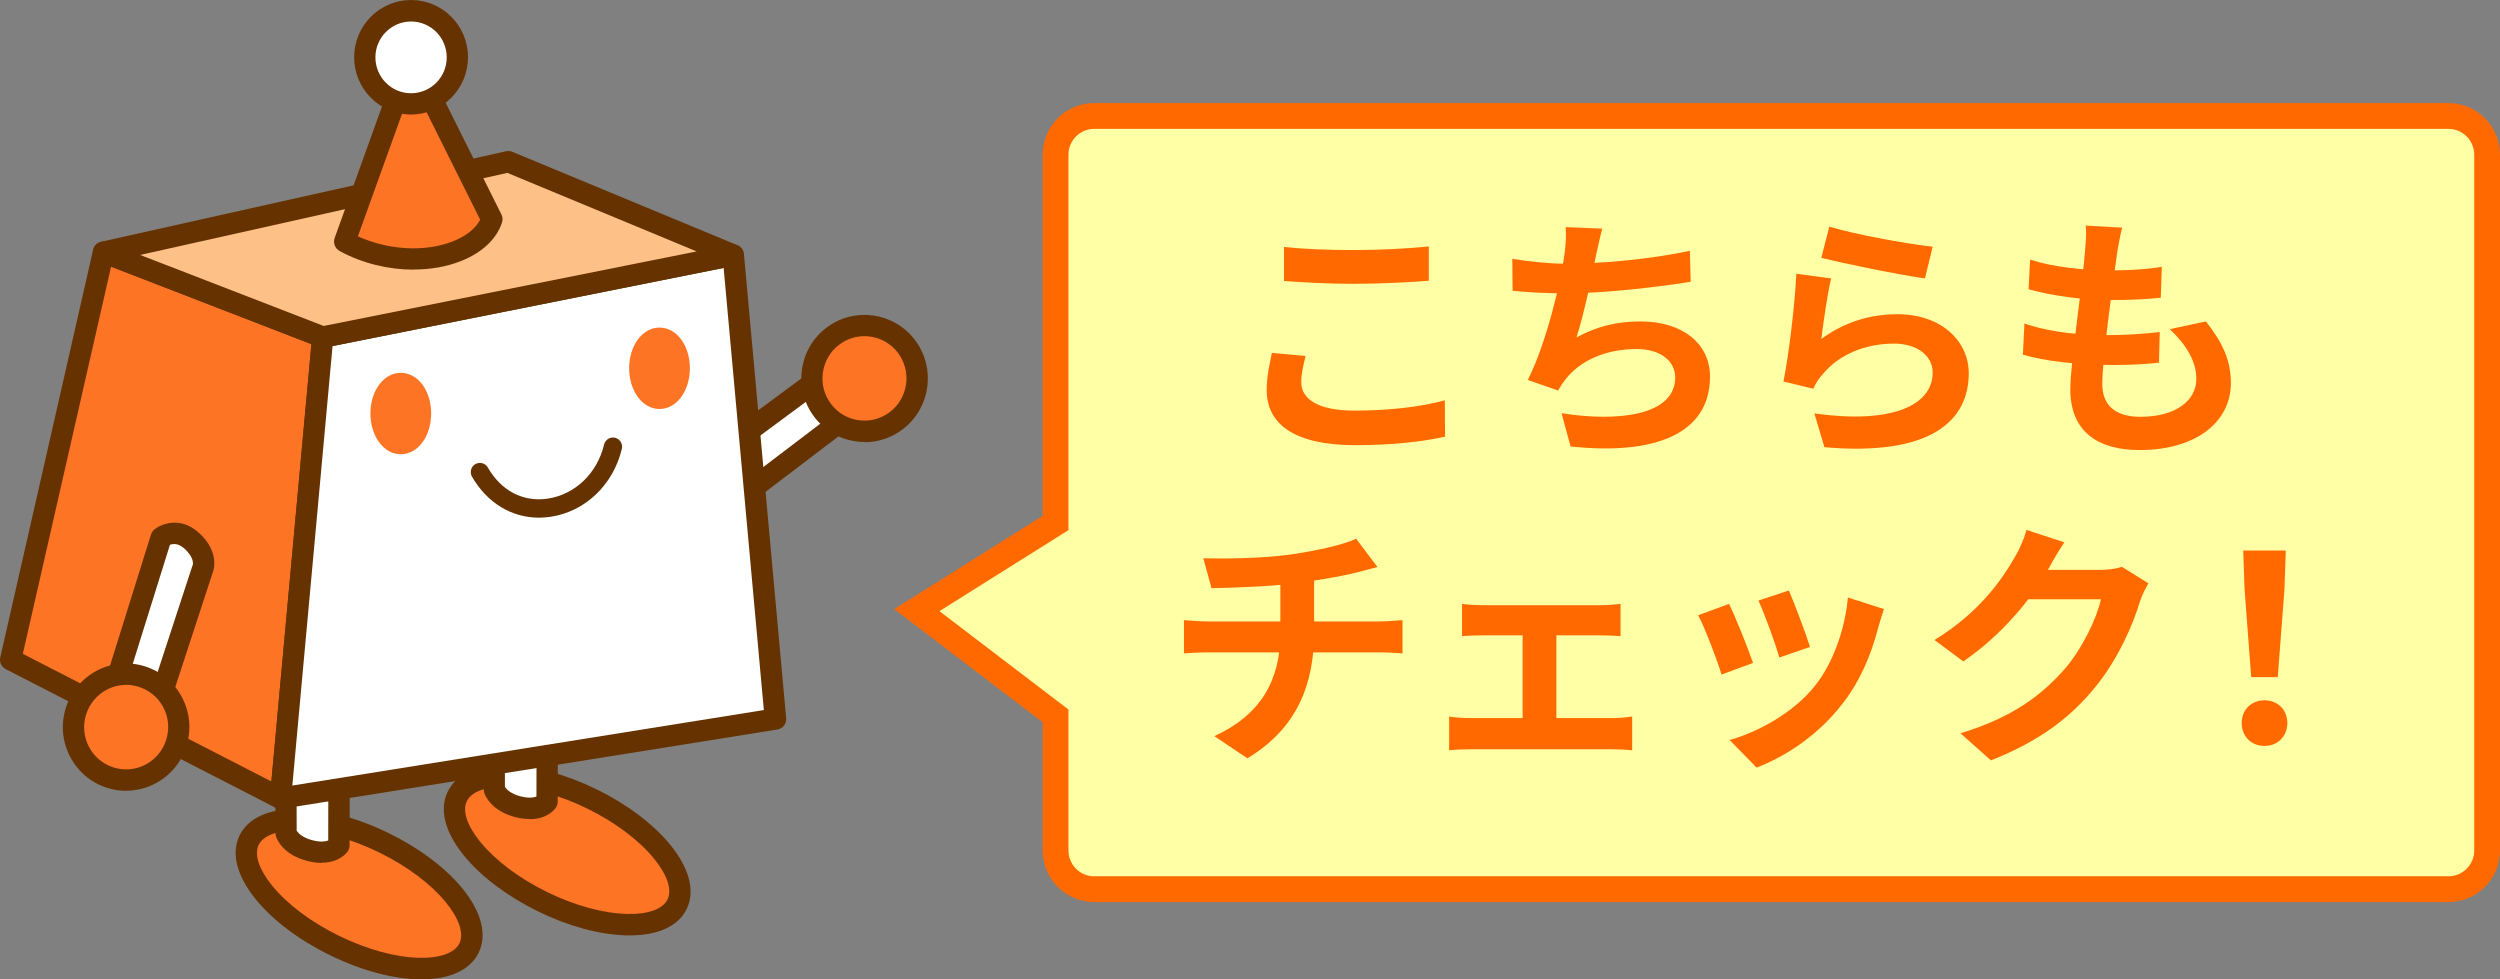 <svg width="97" height="38" viewBox="0 0 97 38" fill="none" xmlns="http://www.w3.org/2000/svg">
<rect x="0" y="0" width="97" height="38" fill="#808080" stroke="none"/>
<path d="M40.956 28.025V27.777L40.759 27.627L35.573 23.673L40.721 20.44L40.956 20.293V20.017V6C40.956 5.172 41.627 4.5 42.456 4.5H95C95.828 4.5 96.5 5.172 96.5 6V33C96.5 33.828 95.828 34.5 95 34.5H42.456C41.627 34.5 40.956 33.828 40.956 33V28.025Z" fill="#FFFFA5" stroke="#FF6900"/>
<path d="M49.818 9.582V10.902C50.638 10.962 51.508 11.012 52.548 11.012C53.508 11.012 54.738 10.952 55.438 10.892V9.562C54.678 9.642 53.528 9.702 52.548 9.702C51.488 9.702 50.558 9.662 49.818 9.582ZM50.658 13.812L49.348 13.692C49.278 14.072 49.148 14.562 49.148 15.132C49.148 16.512 50.308 17.272 52.588 17.272C53.988 17.272 55.188 17.142 56.068 16.942L56.058 15.532C55.168 15.782 53.888 15.932 52.548 15.932C51.108 15.932 50.488 15.462 50.488 14.832C50.488 14.492 50.568 14.172 50.658 13.812ZM62.168 8.872L60.748 8.812C60.768 9.142 60.758 9.402 60.708 9.822C60.578 10.852 60.018 13.282 59.278 14.742L60.458 15.152C60.548 14.982 60.628 14.862 60.738 14.722C61.328 13.962 62.348 13.542 63.498 13.542C64.478 13.542 64.998 14.052 64.998 14.642C64.998 16.122 62.788 16.382 60.588 16.032L60.938 17.322C64.178 17.672 66.348 16.852 66.348 14.612C66.348 13.322 65.268 12.472 63.658 12.472C62.758 12.472 61.978 12.652 61.168 13.092C61.468 12.162 61.768 10.692 61.928 9.892C62.008 9.572 62.068 9.232 62.168 8.872ZM58.678 10.042L58.688 11.282C59.278 11.342 59.998 11.382 60.758 11.382C62.208 11.382 64.328 11.142 65.598 10.932L65.568 9.732C63.928 10.082 62.028 10.232 60.748 10.232C60.128 10.232 59.328 10.152 58.678 10.042ZM70.978 8.792L70.668 10.002C71.448 10.202 73.668 10.662 74.688 10.802L74.988 9.572C74.108 9.482 71.928 9.092 70.978 8.792ZM71.048 10.802L69.698 10.622C69.638 11.862 69.398 13.822 69.198 14.802L70.358 15.082C70.438 14.882 70.548 14.722 70.728 14.512C71.358 13.752 72.368 13.332 73.498 13.332C74.378 13.332 74.988 13.802 74.988 14.452C74.988 15.732 73.408 16.462 70.398 16.042L70.788 17.352C74.938 17.712 76.388 16.312 76.388 14.482C76.388 13.272 75.368 12.192 73.618 12.192C72.568 12.192 71.568 12.492 70.668 13.152C70.738 12.572 70.908 11.362 71.048 10.802ZM82.338 8.832L80.928 8.752C80.948 8.982 80.948 9.182 80.908 9.642C80.808 11.042 80.328 14.082 80.328 15.102C80.328 16.782 81.438 17.462 83.018 17.462C85.208 17.462 86.558 16.372 86.558 14.862C86.558 14.012 86.258 13.312 85.588 12.472L84.188 12.772C84.838 13.382 85.218 14.032 85.218 14.702C85.218 15.522 84.448 16.172 83.048 16.172C82.068 16.172 81.568 15.722 81.568 14.892C81.568 13.882 82.038 10.582 82.158 9.722C82.208 9.462 82.248 9.202 82.338 8.832ZM78.768 10.072L78.708 11.222C79.628 11.482 80.848 11.642 81.858 11.642C82.698 11.642 83.248 11.612 83.838 11.552L83.878 10.352C83.378 10.442 82.668 10.492 81.898 10.492C80.878 10.492 79.638 10.362 78.768 10.072ZM78.548 12.552L78.488 13.762C79.398 14.022 80.668 14.162 81.998 14.162C82.628 14.162 83.218 14.132 83.768 14.072L83.798 12.882C83.148 12.962 82.408 13.002 81.798 13.002C80.788 13.002 79.628 12.922 78.548 12.552ZM46.688 21.662L47.008 22.822C47.877 22.802 49.347 22.762 50.487 22.602C51.258 22.492 52.057 22.362 52.678 22.202C52.837 22.162 53.108 22.092 53.447 22.002L52.617 20.902C52.117 21.142 51.108 21.362 50.097 21.512C48.998 21.672 47.458 21.682 46.688 21.662ZM47.117 28.562L48.398 29.422C50.328 28.262 50.987 26.552 50.987 24.532C50.987 24.532 50.987 23.202 50.987 22.342L49.678 22.492C49.678 23.912 49.678 24.562 49.678 24.562C49.678 26.432 48.888 27.752 47.117 28.562ZM45.938 24.062V25.352C46.197 25.332 46.568 25.312 46.877 25.312C47.468 25.312 52.907 25.312 53.538 25.312C53.818 25.312 54.148 25.332 54.417 25.352V24.062C54.197 24.082 53.727 24.112 53.517 24.112C52.847 24.112 47.498 24.112 46.867 24.112C46.547 24.112 46.218 24.082 45.938 24.062ZM56.727 23.432V24.682C56.947 24.662 57.307 24.652 57.528 24.652H62.097C62.328 24.652 62.627 24.662 62.877 24.682V23.432C62.638 23.462 62.347 23.482 62.097 23.482H57.528C57.307 23.482 56.947 23.462 56.727 23.432ZM59.078 28.542H60.388V24.112H59.078V28.542ZM56.227 27.802V29.112C56.487 29.082 56.797 29.072 57.047 29.072H62.568C62.748 29.072 63.117 29.082 63.328 29.112V27.802C63.117 27.832 62.847 27.862 62.568 27.862H57.047C56.788 27.862 56.477 27.842 56.227 27.802ZM69.407 22.912L68.228 23.302C68.468 23.822 68.907 25.032 69.037 25.512L70.228 25.102C70.088 24.642 69.597 23.332 69.407 22.912ZM73.097 23.632L71.698 23.182C71.588 24.442 71.097 25.772 70.418 26.612C69.597 27.652 68.198 28.412 67.108 28.712L68.157 29.782C69.328 29.332 70.567 28.502 71.498 27.292C72.177 26.422 72.608 25.382 72.868 24.372C72.927 24.172 72.987 23.962 73.097 23.632ZM67.088 23.432L65.888 23.872C66.127 24.302 66.638 25.642 66.797 26.172L68.017 25.722C67.828 25.162 67.338 23.942 67.088 23.432ZM83.358 22.632L82.328 21.992C82.108 22.072 81.767 22.112 81.457 22.112C81.147 22.112 79.047 22.112 78.608 22.112L78.147 23.252H81.517C81.358 23.992 80.778 25.192 80.097 25.972C79.218 26.962 78.108 27.832 76.067 28.452L77.248 29.502C79.127 28.762 80.328 27.842 81.278 26.682C82.188 25.572 82.757 24.242 83.028 23.342C83.108 23.092 83.248 22.822 83.358 22.632ZM80.097 21.042L78.627 20.562C78.537 20.912 78.328 21.372 78.177 21.612C77.688 22.472 76.808 23.762 75.058 24.832L76.177 25.662C77.618 24.682 78.808 23.272 79.487 22.062C79.597 21.852 79.858 21.392 80.097 21.042ZM87.347 26.272H88.377L88.638 22.852L88.688 21.362H87.037L87.088 22.852L87.347 26.272ZM87.868 28.942C88.368 28.942 88.748 28.572 88.748 28.052C88.748 27.532 88.368 27.172 87.868 27.172C87.358 27.172 86.978 27.532 86.978 28.052C86.978 28.572 87.347 28.942 87.868 28.942Z" fill="#FF6900"/>
<path d="M12.965 36.678C10.608 35.526 9.13 33.696 9.664 32.597C10.193 31.498 12.538 31.544 14.894 32.696C17.251 33.853 18.729 35.678 18.195 36.777C17.661 37.876 15.321 37.831 12.965 36.674V36.678Z" fill="#FD7425"/>
<path d="M16.348 38C15.329 38 14.077 37.686 12.788 37.054C11.597 36.472 10.575 35.699 9.914 34.881C9.183 33.977 8.962 33.101 9.294 32.416C9.627 31.73 10.448 31.366 11.606 31.387C12.652 31.408 13.884 31.738 15.079 32.325C17.723 33.622 19.226 35.617 18.573 36.963C18.24 37.653 17.423 38 16.352 38H16.348ZM11.503 32.221C10.743 32.221 10.21 32.424 10.037 32.783C9.857 33.155 10.046 33.729 10.555 34.357C11.142 35.08 12.061 35.774 13.149 36.306C15.444 37.43 17.456 37.364 17.826 36.6C18.195 35.836 17.009 34.2 14.713 33.076C13.626 32.544 12.517 32.242 11.589 32.225C11.56 32.225 11.532 32.225 11.503 32.225V32.221Z" fill="#663300"/>
<path d="M12.045 27.6L13.158 27.591L13.145 32.8C13.145 32.8 12.874 33.2 12.061 33.011C11.248 32.816 11.101 32.325 11.101 32.325L11.084 26.637L12.045 27.596V27.6Z" fill="white"/>
<path d="M12.48 33.481C12.328 33.481 12.16 33.461 11.967 33.415C10.953 33.176 10.731 32.519 10.706 32.449C10.694 32.411 10.69 32.37 10.69 32.329L10.674 26.641C10.674 26.472 10.772 26.323 10.928 26.257C11.08 26.191 11.261 26.228 11.38 26.344L12.217 27.182H13.157C13.277 27.166 13.375 27.22 13.453 27.298C13.531 27.377 13.576 27.484 13.576 27.591L13.564 32.8C13.564 32.882 13.539 32.965 13.494 33.031C13.457 33.085 13.17 33.473 12.484 33.473L12.48 33.481ZM11.515 32.238C11.565 32.312 11.725 32.507 12.156 32.61C12.464 32.684 12.64 32.647 12.735 32.61L12.743 28.017H12.045V28.021C11.934 28.021 11.831 27.98 11.753 27.901L11.499 27.649L11.511 32.246L11.515 32.238Z" fill="#663300"/>
<path d="M21.049 34.981C18.692 33.828 17.214 31.999 17.748 30.9C18.277 29.801 20.622 29.847 22.974 31.003C25.331 32.156 26.809 33.985 26.279 35.084C25.749 36.183 23.405 36.137 21.049 34.985V34.981Z" fill="#FD7425"/>
<path d="M24.436 36.294C24.403 36.294 24.37 36.294 24.337 36.294C23.29 36.274 22.058 35.943 20.864 35.357C19.673 34.77 18.651 34.002 17.99 33.184C17.259 32.279 17.037 31.404 17.37 30.718C17.702 30.032 18.519 29.665 19.681 29.69C20.728 29.71 21.96 30.045 23.151 30.627C24.341 31.21 25.363 31.982 26.024 32.8C26.755 33.704 26.977 34.58 26.644 35.266C26.324 35.931 25.54 36.294 24.431 36.294H24.436ZM19.579 30.524C18.819 30.524 18.29 30.726 18.113 31.086C17.932 31.457 18.121 32.032 18.63 32.659C19.217 33.382 20.137 34.076 21.225 34.609C22.313 35.142 23.422 35.443 24.349 35.46C25.15 35.48 25.721 35.27 25.901 34.898C26.082 34.526 25.893 33.952 25.384 33.324C24.797 32.602 23.877 31.908 22.789 31.375C21.701 30.842 20.593 30.541 19.665 30.52C19.636 30.52 19.607 30.52 19.579 30.52V30.524Z" fill="#663300"/>
<path d="M20.125 25.898H21.237L21.225 31.102C21.225 31.102 20.95 31.503 20.137 31.313C19.324 31.119 19.176 30.627 19.176 30.627L19.16 24.939L20.121 25.898H20.125Z" fill="white"/>
<path d="M20.556 31.779C20.404 31.779 20.235 31.763 20.047 31.718C19.033 31.478 18.807 30.825 18.786 30.751C18.774 30.714 18.77 30.672 18.77 30.631L18.753 24.944C18.753 24.774 18.852 24.625 19.008 24.559C19.16 24.493 19.34 24.53 19.46 24.646L20.297 25.485H21.241C21.352 25.485 21.455 25.53 21.533 25.604C21.611 25.683 21.652 25.79 21.652 25.898L21.64 31.106C21.64 31.189 21.615 31.271 21.566 31.342C21.529 31.395 21.241 31.784 20.552 31.784L20.556 31.779ZM19.595 30.536C19.644 30.61 19.804 30.805 20.235 30.908C20.543 30.978 20.72 30.945 20.814 30.904L20.823 26.311H20.125C20.018 26.311 19.911 26.269 19.833 26.191L19.579 25.939L19.591 30.536H19.595Z" fill="#663300"/>
<path d="M32.454 14.977L32.314 14.304L27.416 17.922L27.285 18.905L28.007 19.863L33.172 15.935L32.454 14.977Z" fill="white"/>
<path d="M28.007 20.28C27.884 20.28 27.761 20.222 27.679 20.115L26.956 19.153C26.891 19.066 26.862 18.954 26.878 18.847L27.006 17.864C27.022 17.752 27.079 17.649 27.17 17.583L32.068 13.961C32.183 13.878 32.331 13.857 32.458 13.907C32.589 13.957 32.684 14.072 32.712 14.209L32.831 14.791L33.496 15.679C33.632 15.861 33.599 16.121 33.414 16.261L28.25 20.189C28.176 20.247 28.089 20.272 28.003 20.272L28.007 20.28ZM27.716 18.789L28.085 19.285L32.593 15.857L32.121 15.229C32.084 15.179 32.059 15.126 32.047 15.063L32.039 15.022L27.798 18.157L27.716 18.793V18.789Z" fill="#663300"/>
<path d="M4.015 9.789L0.41 25.592L10.883 30.974L12.521 13.081L4.015 9.789Z" fill="#FD7425"/>
<path d="M10.883 31.387C10.817 31.387 10.756 31.37 10.694 31.342L0.225 25.964C0.057 25.877 -0.034 25.687 0.012 25.501L3.612 9.694C3.637 9.578 3.715 9.475 3.822 9.421C3.928 9.364 4.051 9.355 4.162 9.401L12.669 12.693C12.841 12.759 12.948 12.932 12.932 13.118L11.294 31.011C11.281 31.148 11.203 31.271 11.08 31.337C11.018 31.37 10.949 31.387 10.883 31.387ZM0.886 25.369L10.53 30.321L12.082 13.354L4.31 10.347L0.886 25.369Z" fill="#663300"/>
<path d="M10.883 30.974L30.085 27.897L28.451 9.901L12.521 13.081L10.883 30.974Z" fill="white"/>
<path d="M10.883 31.387C10.78 31.387 10.678 31.346 10.6 31.276C10.505 31.189 10.46 31.061 10.472 30.933L12.111 13.04C12.127 12.858 12.262 12.705 12.443 12.672L28.373 9.492C28.488 9.471 28.607 9.496 28.701 9.566C28.796 9.636 28.853 9.744 28.865 9.86L30.503 27.86C30.524 28.079 30.372 28.273 30.159 28.306L10.957 31.379C10.936 31.379 10.912 31.383 10.891 31.383L10.883 31.387ZM12.903 13.428L11.343 30.479L29.637 27.55L28.077 10.396L12.903 13.428Z" fill="#663300"/>
<path d="M4.015 9.789L19.723 6.274L28.451 9.9L12.521 13.081L4.015 9.789Z" fill="#FDC086"/>
<path d="M12.521 13.494C12.472 13.494 12.419 13.486 12.373 13.465L3.867 10.173C3.698 10.107 3.592 9.938 3.604 9.756C3.616 9.574 3.748 9.421 3.924 9.38L19.632 5.869C19.714 5.853 19.8 5.857 19.878 5.89L28.607 9.512C28.775 9.583 28.878 9.756 28.861 9.938C28.845 10.12 28.709 10.268 28.533 10.305L12.603 13.486C12.579 13.49 12.55 13.494 12.521 13.494ZM5.439 9.892L12.558 12.647L27.03 9.756L19.685 6.708L5.439 9.892Z" fill="#663300"/>
<path d="M15.949 2.226L13.375 9.376C15.678 10.627 18.577 10.012 19.082 8.513L15.945 2.226H15.949Z" fill="#FD7425"/>
<path d="M16.048 10.462C15.071 10.462 14.057 10.219 13.178 9.74C12.998 9.64 12.915 9.426 12.985 9.232L15.559 2.082C15.617 1.925 15.756 1.817 15.925 1.809C16.085 1.801 16.245 1.888 16.319 2.036L19.456 8.323C19.505 8.422 19.513 8.538 19.476 8.641C19.263 9.281 18.696 9.81 17.887 10.128C17.329 10.351 16.697 10.458 16.048 10.458V10.462ZM13.888 9.17C15.083 9.711 16.495 9.789 17.583 9.36C18.088 9.157 18.454 8.868 18.63 8.525L16.011 3.271L13.888 9.165V9.17Z" fill="#663300"/>
<path d="M7.414 20.966C6.806 20.433 6.252 20.871 6.252 20.871L4.31 27.088L5.451 27.451L5.956 27.918L7.857 22.11C7.857 22.11 8.112 21.582 7.414 20.971V20.966Z" fill="white"/>
<path d="M5.952 28.327C5.85 28.327 5.751 28.29 5.673 28.215L5.238 27.81L4.187 27.476C3.969 27.406 3.85 27.174 3.916 26.955L5.858 20.739C5.883 20.661 5.932 20.59 5.997 20.537C6.281 20.314 6.999 20.045 7.685 20.644C8.399 21.268 8.375 21.929 8.243 22.247L6.351 28.033C6.305 28.166 6.199 28.269 6.063 28.306C6.03 28.314 5.993 28.318 5.961 28.318L5.952 28.327ZM4.823 26.811L5.571 27.046C5.628 27.063 5.681 27.096 5.727 27.137L5.759 27.166L7.459 21.97C7.459 21.97 7.471 21.937 7.48 21.92C7.48 21.908 7.562 21.644 7.139 21.272C6.909 21.07 6.712 21.094 6.593 21.14L4.823 26.807V26.811Z" fill="#663300"/>
<path d="M17.747 2.226C17.747 3.222 16.943 4.031 15.949 4.031C14.956 4.031 14.155 3.222 14.155 2.226C14.155 1.231 14.96 0.421 15.949 0.421C16.939 0.421 17.747 1.227 17.747 2.226Z" fill="white"/>
<path d="M15.949 4.444C14.73 4.444 13.741 3.449 13.741 2.222C13.741 0.995 14.73 0 15.949 0C17.169 0 18.158 0.995 18.158 2.222C18.158 3.449 17.169 4.444 15.949 4.444ZM15.949 0.834C15.186 0.834 14.566 1.458 14.566 2.226C14.566 2.995 15.186 3.618 15.949 3.618C16.713 3.618 17.333 2.995 17.333 2.226C17.333 1.458 16.713 0.834 15.949 0.834Z" fill="#663300"/>
<path d="M20.913 20.086C19.849 20.086 18.901 19.512 18.314 18.496C18.215 18.327 18.273 18.108 18.441 18.009C18.61 17.91 18.827 17.967 18.926 18.137C19.447 19.045 20.293 19.487 21.25 19.347C22.309 19.19 23.171 18.368 23.438 17.249C23.483 17.059 23.676 16.939 23.865 16.984C24.054 17.03 24.173 17.224 24.128 17.414C23.791 18.818 22.703 19.855 21.352 20.053C21.204 20.074 21.057 20.086 20.909 20.086H20.913Z" fill="#663300"/>
<path d="M15.551 14.465C14.89 14.465 14.373 15.159 14.373 16.043C14.373 16.927 14.89 17.625 15.551 17.625C16.212 17.625 16.729 16.931 16.729 16.043C16.729 15.155 16.212 14.465 15.551 14.465Z" fill="#FD7425"/>
<path d="M25.589 12.71C24.928 12.71 24.411 13.403 24.411 14.287C24.411 15.171 24.928 15.869 25.589 15.869C26.25 15.869 26.767 15.175 26.767 14.287C26.767 13.399 26.25 12.71 25.589 12.71Z" fill="#FD7425"/>
<path d="M32.314 13.044C33.213 12.363 34.494 12.54 35.172 13.445C35.853 14.349 35.672 15.638 34.773 16.324C33.874 17.009 32.593 16.828 31.916 15.919C31.238 15.014 31.415 13.73 32.314 13.044Z" fill="#FD7425"/>
<path d="M33.55 17.15C33.435 17.15 33.32 17.141 33.205 17.125C32.556 17.034 31.981 16.691 31.587 16.167C31.193 15.642 31.025 14.994 31.115 14.341C31.206 13.688 31.542 13.11 32.068 12.714C33.147 11.896 34.687 12.111 35.504 13.197C35.898 13.721 36.066 14.374 35.976 15.027C35.886 15.679 35.549 16.258 35.024 16.658C34.593 16.984 34.079 17.158 33.55 17.158V17.15ZM32.56 13.374C32.211 13.639 31.99 14.023 31.928 14.457C31.866 14.89 31.977 15.32 32.24 15.667C32.503 16.018 32.885 16.245 33.316 16.303C33.747 16.365 34.174 16.253 34.523 15.989C34.872 15.725 35.093 15.341 35.155 14.907C35.217 14.473 35.102 14.044 34.843 13.693C34.301 12.974 33.279 12.829 32.56 13.374Z" fill="#663300"/>
<path d="M6.843 28.83C6.507 29.912 5.361 30.515 4.286 30.172C3.21 29.834 2.615 28.677 2.951 27.599C3.288 26.517 4.433 25.914 5.509 26.257C6.585 26.596 7.184 27.748 6.843 28.83Z" fill="#FD7425"/>
<path d="M4.897 30.685C4.651 30.685 4.4 30.648 4.158 30.569C3.534 30.371 3.021 29.941 2.717 29.355C2.413 28.768 2.356 28.103 2.553 27.471C2.75 26.843 3.177 26.327 3.76 26.021C4.339 25.716 5.004 25.658 5.628 25.856C6.252 26.055 6.765 26.484 7.069 27.071C7.373 27.653 7.43 28.322 7.233 28.95C7.036 29.578 6.609 30.094 6.026 30.4C5.669 30.586 5.283 30.681 4.893 30.681L4.897 30.685ZM4.889 26.575C4.63 26.575 4.376 26.637 4.142 26.761C3.756 26.963 3.473 27.306 3.341 27.723C3.21 28.14 3.247 28.582 3.448 28.971C3.649 29.359 3.99 29.644 4.404 29.776C4.819 29.908 5.263 29.867 5.648 29.665C6.034 29.462 6.318 29.119 6.449 28.702C6.58 28.285 6.543 27.843 6.342 27.455C6.141 27.067 5.8 26.782 5.386 26.649C5.226 26.6 5.057 26.571 4.893 26.571L4.889 26.575Z" fill="#663300"/>
</svg>
